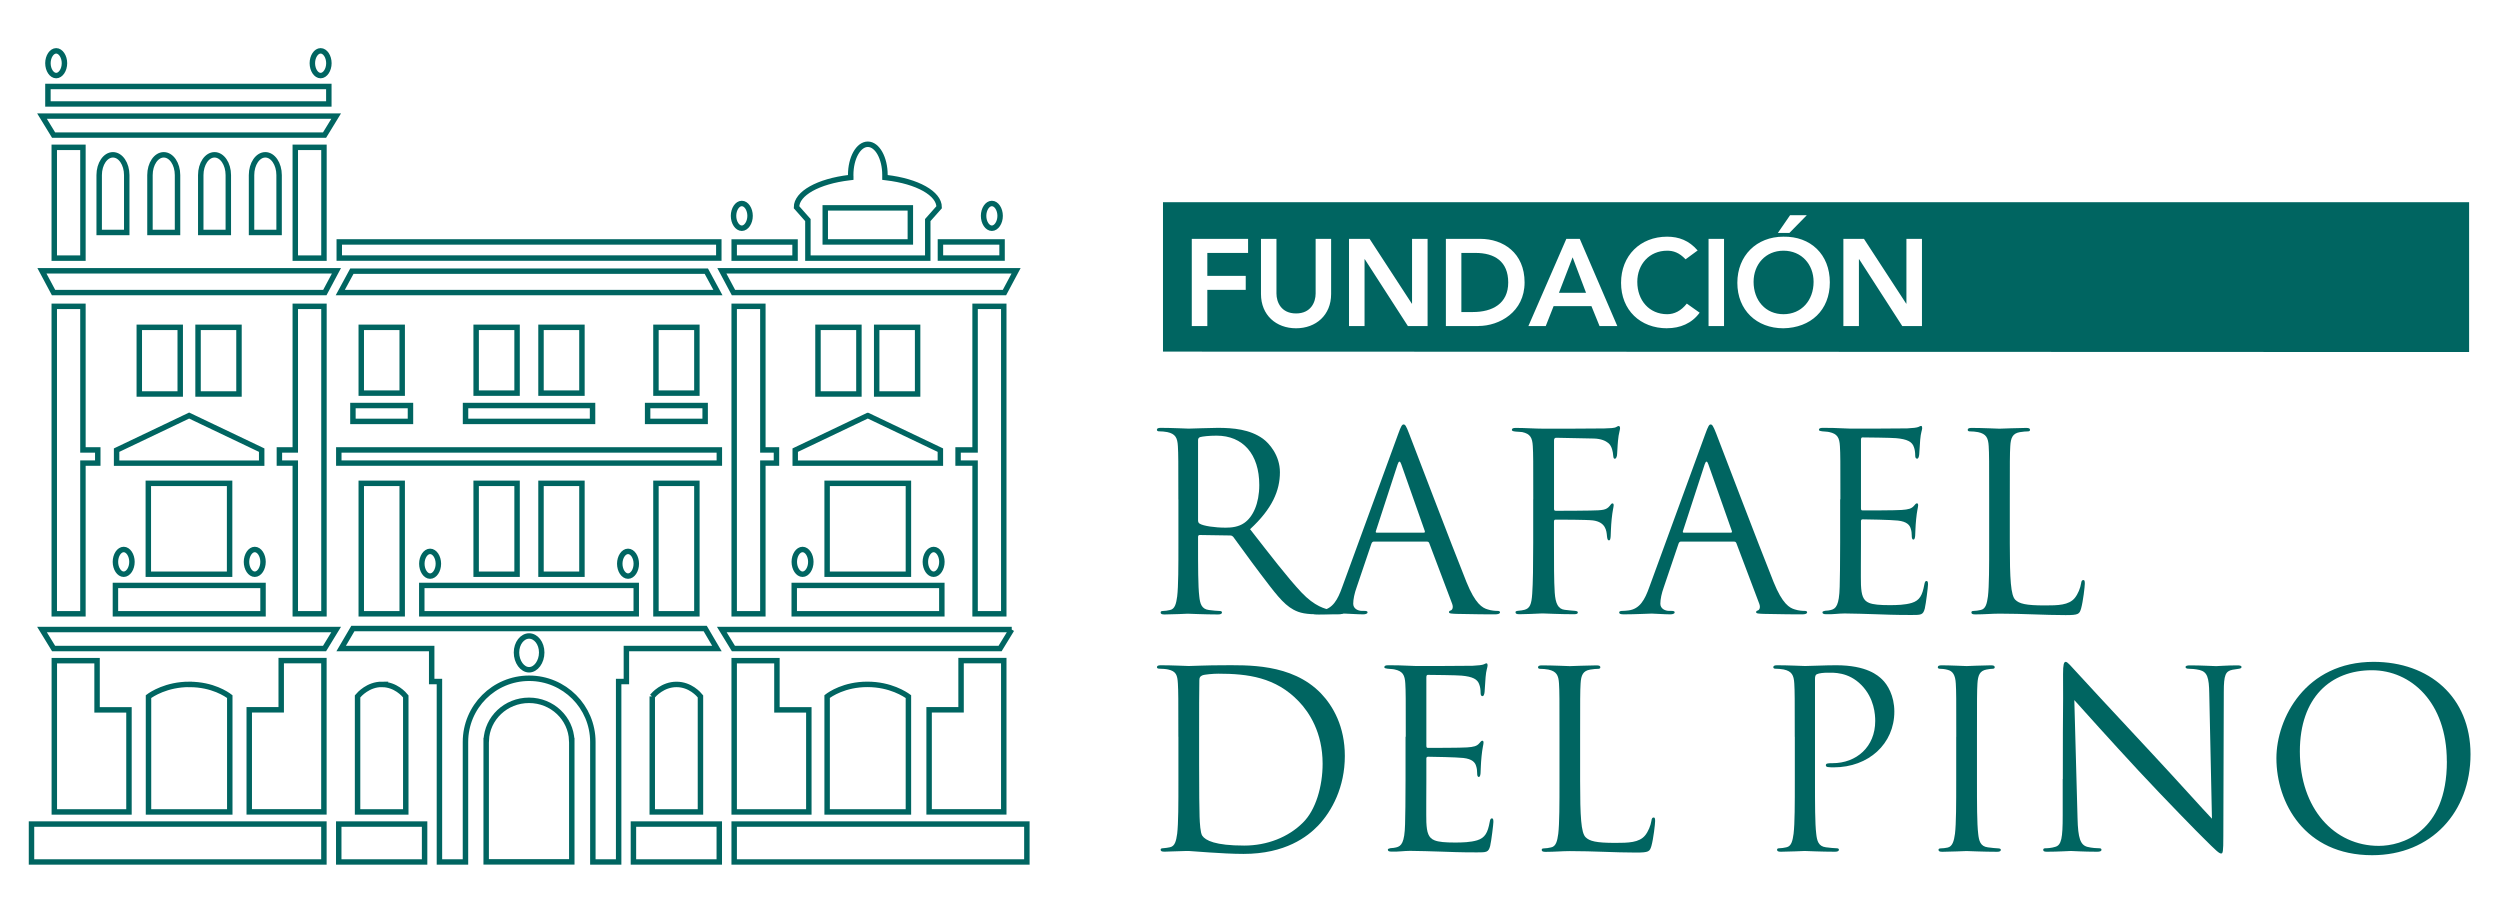 <svg width="518" height="190" viewBox="0 0 518 190" fill="none" xmlns="http://www.w3.org/2000/svg">
<g clip-path="url(#clip0_77_881)">
<path fill-rule="evenodd" clip-rule="evenodd" d="M323.015 60.668H328.628L325.846 53.317L323.015 60.668Z" fill="#006561"/>
<path fill-rule="evenodd" clip-rule="evenodd" d="M305.724 52.406H302.795V64.654H305.189C309.223 64.654 312.504 62.916 312.504 58.53C312.504 54.143 309.648 52.406 305.724 52.406Z" fill="#006561"/>
<path fill-rule="evenodd" clip-rule="evenodd" d="M369.541 51.944C365.811 51.944 363.344 54.8 363.344 58.396C363.344 62.248 365.823 65.104 369.541 65.104C373.259 65.104 375.775 62.248 375.775 58.396C375.775 54.8 373.296 51.944 369.541 51.944Z" fill="#006561"/>
<path fill-rule="evenodd" clip-rule="evenodd" d="M240.97 41.883V72.856L511.599 72.941V41.895H240.97V41.883ZM370.89 44.593H374.365L370.768 48.262H368.375L370.902 44.593H370.89ZM258.602 52.406H250.157V57.157H258.116V60.061H250.157V67.558H246.937V49.489H258.602V52.394V52.406ZM275.808 60.924C275.808 65.286 272.673 68.02 268.541 68.02C264.41 68.02 261.275 65.286 261.275 60.924V49.489H264.483V60.814C264.483 62.6 265.455 64.946 268.541 64.946C271.628 64.946 272.6 62.6 272.6 60.814V49.489H275.808V60.924ZM295.796 67.558H291.713L282.782 53.706H282.734V67.558H279.514V49.489H283.779L292.527 62.916H292.576V49.489H295.796V67.558ZM306.319 67.558H299.587V49.489H306.708C311.459 49.489 315.894 52.394 315.894 58.518C315.894 64.642 310.669 67.546 306.331 67.546L306.319 67.558ZM331.423 67.558L329.746 63.427H321.909L320.281 67.558H316.684L324.546 49.489H327.328L335.105 67.558H331.435H331.423ZM345.421 68.02C339.856 68.02 335.883 64.241 335.883 58.603C335.883 52.965 339.868 49.04 345.421 49.04C347.864 49.04 349.966 49.83 351.752 51.895L349.249 53.73C347.924 52.321 346.697 51.944 345.445 51.944C341.715 51.944 339.248 54.799 339.248 58.396C339.248 62.248 341.727 65.103 345.445 65.103C346.904 65.103 348.301 64.435 349.504 62.904L352.165 64.788C350.537 67.035 348.082 68.008 345.433 68.008L345.421 68.02ZM357.22 67.558H354.012V49.489H357.22V67.558ZM369.517 68.02C363.952 68.02 359.978 64.241 359.978 58.603C359.978 52.965 363.964 49.04 369.517 49.04C375.155 48.943 379.14 52.709 379.14 58.505C379.14 64.302 375.155 67.923 369.517 68.02ZM398.23 67.558H394.147L385.216 53.706H385.167V67.558H381.947V49.489H386.212L394.961 62.916H395.01V49.489H398.23V67.558Z" fill="#006561"/>
<path d="M244.154 103.477C244.154 95.506 244.154 94.072 244.057 92.444C243.96 90.706 243.546 89.892 241.857 89.527C241.444 89.43 240.582 89.369 240.12 89.369C239.913 89.369 239.707 89.272 239.707 89.066C239.707 88.762 239.962 88.652 240.521 88.652C242.817 88.652 246.037 88.81 246.293 88.81C246.851 88.81 250.74 88.652 252.319 88.652C255.54 88.652 258.966 88.956 261.676 90.9C262.952 91.824 265.2 94.327 265.2 97.851C265.2 101.63 263.62 105.409 259.015 109.649C263.207 115.02 266.682 119.565 269.647 122.736C272.405 125.652 274.605 126.211 275.88 126.418C276.853 126.576 277.569 126.576 277.873 126.576C278.128 126.576 278.335 126.734 278.335 126.88C278.335 127.183 278.031 127.293 277.108 127.293H273.475C270.607 127.293 269.331 127.038 268.007 126.321C265.807 125.142 264.021 122.639 261.105 118.811C258.954 116.004 256.56 112.578 255.54 111.253C255.333 111.047 255.187 110.95 254.871 110.95L248.589 110.852C248.334 110.852 248.237 111.01 248.237 111.266V112.493C248.237 117.402 248.237 121.436 248.492 123.587C248.65 125.069 248.954 126.199 250.485 126.394C251.202 126.491 252.319 126.6 252.781 126.6C253.085 126.6 253.194 126.758 253.194 126.904C253.194 127.159 252.939 127.317 252.38 127.317C249.573 127.317 246.353 127.159 246.098 127.159C246.05 127.159 242.829 127.317 241.298 127.317C240.74 127.317 240.484 127.22 240.484 126.904C240.484 126.746 240.582 126.6 240.897 126.6C241.359 126.6 241.967 126.503 242.429 126.394C243.449 126.187 243.704 125.069 243.911 123.587C244.166 121.436 244.166 117.402 244.166 112.493V103.501L244.154 103.477ZM248.249 107.912C248.249 108.167 248.346 108.374 248.601 108.519C249.367 108.981 251.712 109.333 253.972 109.333C255.199 109.333 256.633 109.176 257.8 108.361C259.586 107.134 260.922 104.376 260.922 100.487C260.922 94.096 257.544 90.268 252.076 90.268C250.545 90.268 249.16 90.426 248.65 90.572C248.395 90.669 248.237 90.876 248.237 91.18V107.888L248.249 107.912Z" fill="#006561"/>
<path d="M284.678 112.213C284.423 112.213 284.265 112.371 284.167 112.626L281.105 121.667C280.644 122.943 280.388 124.17 280.388 125.093C280.388 126.114 281.361 126.576 282.223 126.576H282.685C283.195 126.576 283.353 126.673 283.353 126.88C283.353 127.183 282.892 127.293 282.43 127.293C281.203 127.293 279.161 127.135 278.602 127.135C278.043 127.135 275.224 127.293 272.83 127.293C272.162 127.293 271.858 127.196 271.858 126.88C271.858 126.673 272.114 126.576 272.575 126.576C272.928 126.576 273.389 126.527 273.803 126.479C276.148 126.175 277.181 124.231 278.092 121.679L289.696 89.94C290.304 88.251 290.51 87.948 290.826 87.948C291.142 87.948 291.337 88.203 291.944 89.782C292.71 91.727 300.729 112.833 303.852 120.597C305.687 125.142 307.169 125.968 308.251 126.272C309.016 126.527 309.831 126.576 310.244 126.576C310.547 126.576 310.803 126.624 310.803 126.88C310.803 127.183 310.341 127.293 309.782 127.293C309.016 127.293 305.286 127.293 301.762 127.196C300.79 127.147 300.231 127.147 300.231 126.843C300.231 126.637 300.389 126.539 300.584 126.491C300.887 126.394 301.191 125.932 300.887 125.106L296.136 112.529C296.039 112.323 295.93 112.225 295.675 112.225H284.69L284.678 112.213ZM295.006 110.366C295.261 110.366 295.261 110.208 295.213 110.014L290.352 96.222C290.097 95.457 289.842 95.457 289.587 96.222L285.091 110.014C284.994 110.269 285.091 110.366 285.249 110.366H295.006Z" fill="#006561"/>
<path d="M317.692 103.476C317.692 95.505 317.692 94.072 317.595 92.443C317.498 90.706 317.085 89.892 315.396 89.527C315.092 89.478 314.582 89.478 314.12 89.43C313.658 89.381 313.257 89.333 313.257 89.077C313.257 88.774 313.512 88.664 314.071 88.664C316.064 88.664 318.008 88.822 319.843 88.822C320.864 88.822 331.241 88.822 332.407 88.774C333.586 88.725 334.497 88.725 334.91 88.47C335.068 88.373 335.263 88.263 335.372 88.263C335.579 88.263 335.676 88.47 335.676 88.725C335.676 88.98 335.469 89.697 335.372 90.305C335.166 91.787 335.166 92.601 335.068 94.035C335.068 94.643 334.813 95.056 334.607 95.056C334.351 95.056 334.303 94.849 334.254 94.388C334.206 93.671 333.999 92.443 333.282 91.836C332.675 91.325 331.751 90.912 330.269 90.864C327.656 90.815 325.056 90.766 322.456 90.706C322.152 90.706 321.994 90.864 321.994 91.265V105.372C321.994 105.676 322.042 105.834 322.346 105.834C324.436 105.834 327.352 105.834 329.442 105.785C332.152 105.737 332.82 105.688 333.537 104.813C333.793 104.509 333.89 104.303 334.096 104.303C334.303 104.303 334.351 104.461 334.351 104.716C334.351 105.02 334.096 105.895 333.938 107.571C333.78 109.102 333.78 110.33 333.732 111.095C333.683 111.654 333.635 111.958 333.379 111.958C333.076 111.958 333.027 111.606 332.966 111.095C332.869 109.965 332.711 108.179 330.05 107.827C328.774 107.669 323.209 107.669 322.334 107.669C322.079 107.669 321.982 107.766 321.982 108.13V112.468C321.982 116.806 321.982 120.439 322.14 122.785C322.298 125.081 322.857 126.211 324.23 126.357C324.898 126.454 325.761 126.515 326.32 126.564C326.781 126.612 326.927 126.721 326.927 126.916C326.927 127.171 326.672 127.268 326.113 127.268C323.258 127.268 320.086 127.11 319.831 127.11H319.369C318.349 127.159 316.052 127.268 314.825 127.268C314.266 127.268 314.011 127.171 314.011 126.855C314.011 126.697 314.108 126.6 314.57 126.551C315.08 126.503 315.542 126.454 315.894 126.345C316.963 126.041 317.328 125.276 317.474 123.028C317.632 120.828 317.68 117.256 317.68 112.444V103.452L317.692 103.476Z" fill="#006561"/>
<path d="M348.313 112.213C348.058 112.213 347.9 112.371 347.803 112.626L344.741 121.667C344.279 122.943 344.024 124.17 344.024 125.093C344.024 126.114 344.996 126.576 345.859 126.576H346.32C346.831 126.576 346.989 126.673 346.989 126.88C346.989 127.183 346.527 127.293 346.065 127.293C344.838 127.293 342.796 127.135 342.237 127.135C341.679 127.135 338.859 127.293 336.466 127.293C335.797 127.293 335.494 127.196 335.494 126.88C335.494 126.673 335.749 126.576 336.211 126.576C336.563 126.576 337.025 126.527 337.438 126.479C339.783 126.175 340.816 124.231 341.727 121.679L353.331 89.94C353.939 88.251 354.146 87.948 354.449 87.948C354.753 87.948 354.96 88.203 355.579 89.782C356.345 91.727 364.365 112.833 367.487 120.597C369.322 125.142 370.805 125.968 371.886 126.272C372.652 126.527 373.466 126.576 373.879 126.576C374.183 126.576 374.438 126.624 374.438 126.88C374.438 127.183 373.976 127.293 373.417 127.293C372.652 127.293 368.921 127.293 365.397 127.196C364.425 127.147 363.866 127.147 363.866 126.843C363.866 126.637 364.024 126.539 364.219 126.491C364.523 126.394 364.826 125.932 364.523 125.106L359.771 112.529C359.674 112.323 359.565 112.225 359.31 112.225H348.325L348.313 112.213ZM358.629 110.366C358.884 110.366 358.884 110.208 358.836 110.014L353.975 96.222C353.72 95.457 353.465 95.457 353.21 96.222L348.714 110.014C348.617 110.269 348.714 110.366 348.872 110.366H358.629Z" fill="#006561"/>
<path d="M381.328 103.477C381.328 95.505 381.328 94.072 381.23 92.443C381.133 90.706 380.72 89.892 379.031 89.527C378.679 89.43 378.01 89.43 377.549 89.369C377.196 89.32 376.88 89.272 376.88 89.065C376.88 88.762 377.135 88.652 377.694 88.652C378.873 88.652 380.246 88.652 383.466 88.81C383.818 88.81 393.989 88.81 395.168 88.762C396.286 88.713 397.209 88.604 397.513 88.458C397.817 88.3 397.926 88.251 398.072 88.251C398.218 88.251 398.278 88.458 398.278 88.713C398.278 89.065 397.975 89.685 397.865 91.119C397.817 91.884 397.768 92.856 397.659 94.181C397.61 94.691 397.452 95.044 397.245 95.044C396.942 95.044 396.832 94.788 396.832 94.375C396.832 93.707 396.735 93.1 396.577 92.686C396.225 91.508 395.143 90.997 392.895 90.791C392.033 90.694 386.455 90.633 385.896 90.633C385.69 90.633 385.593 90.791 385.593 91.143V105.251C385.593 105.603 385.641 105.761 385.896 105.761C386.565 105.761 392.847 105.761 394.025 105.664C395.398 105.567 396.067 105.409 396.577 104.801C396.832 104.497 396.99 104.291 397.185 104.291C397.343 104.291 397.44 104.388 397.44 104.704C397.44 105.02 397.185 105.882 397.027 107.559C396.869 109.139 396.869 110.318 396.82 111.034C396.772 111.545 396.662 111.8 396.468 111.8C396.164 111.8 396.115 111.387 396.115 110.986C396.115 110.524 396.067 110.014 395.909 109.552C395.702 108.787 395.095 108.07 393.248 107.863C391.863 107.705 386.808 107.608 385.945 107.608C385.69 107.608 385.593 107.766 385.593 107.96V112.456C385.593 114.194 385.544 120.124 385.593 121.193C385.69 123.283 386.006 124.413 387.282 124.923C388.156 125.276 389.53 125.385 391.522 125.385C393.053 125.385 394.742 125.336 396.115 124.923C397.756 124.413 398.315 123.344 398.716 121.144C398.813 120.585 398.922 120.379 399.177 120.379C399.481 120.379 399.481 120.792 399.481 121.144C399.481 121.557 399.068 125.033 398.813 126.102C398.461 127.426 398.047 127.426 396.055 127.426C392.276 127.426 390.587 127.329 388.594 127.268C386.552 127.22 384.195 127.11 382.202 127.11C380.975 127.11 379.748 127.317 378.423 127.268C377.864 127.268 377.609 127.171 377.609 126.855C377.609 126.697 377.864 126.6 378.168 126.551C378.679 126.503 378.982 126.503 379.347 126.393C380.416 126.138 381.084 125.421 381.182 121.594C381.23 119.601 381.279 116.989 381.279 112.444V103.452L381.328 103.477Z" fill="#006561"/>
<path d="M416.432 112.566C416.432 120.075 416.639 123.344 417.562 124.267C418.376 125.081 419.713 125.446 423.698 125.446C426.408 125.446 428.656 125.397 429.883 123.915C430.552 123.101 431.062 121.825 431.208 120.853C431.256 120.44 431.366 120.184 431.669 120.184C431.925 120.184 431.973 120.391 431.973 120.95C431.973 121.509 431.621 124.583 431.208 126.066C430.855 127.244 430.697 127.451 427.988 127.451C423.589 127.451 419.251 127.147 414.293 127.147C412.714 127.147 411.171 127.305 409.287 127.305C408.728 127.305 408.473 127.208 408.473 126.892C408.473 126.734 408.57 126.588 408.886 126.588C409.348 126.588 409.955 126.491 410.417 126.382C411.438 126.175 411.693 125.057 411.9 123.575C412.155 121.424 412.155 117.39 412.155 112.481V103.489C412.155 95.518 412.155 94.084 412.058 92.456C411.96 90.718 411.547 89.904 409.858 89.539C409.445 89.442 408.582 89.382 408.121 89.382C407.914 89.382 407.708 89.284 407.708 89.078C407.708 88.774 407.963 88.665 408.522 88.665C410.818 88.665 414.038 88.823 414.293 88.823C414.549 88.823 418.279 88.665 419.81 88.665C420.369 88.665 420.624 88.762 420.624 89.078C420.624 89.284 420.418 89.382 420.211 89.382C419.859 89.382 419.142 89.43 418.522 89.539C417.04 89.795 416.626 90.669 416.529 92.456C416.432 94.096 416.432 95.518 416.432 103.489V112.59V112.566Z" fill="#006561"/>
<path d="M244.154 152.664C244.154 144.693 244.154 143.259 244.057 141.631C243.96 139.893 243.704 139.079 242.015 138.715C241.602 138.617 240.74 138.557 240.278 138.557C239.925 138.557 239.719 138.459 239.719 138.253C239.719 137.949 239.974 137.84 240.533 137.84C242.83 137.84 246.05 137.998 246.305 137.998C246.912 137.998 250.132 137.84 253.207 137.84C258.261 137.84 267.618 137.378 273.693 143.66C276.245 146.321 278.651 150.562 278.651 156.637C278.651 163.078 275.99 168.035 273.134 171.049C270.935 173.345 266.342 176.93 257.654 176.93C255.455 176.93 252.745 176.772 250.545 176.626C248.298 176.468 246.56 176.322 246.305 176.322C246.208 176.322 245.333 176.322 244.263 176.371C243.243 176.371 242.064 176.468 241.298 176.468C240.74 176.468 240.484 176.371 240.484 176.055C240.484 175.897 240.582 175.751 240.995 175.751C241.554 175.703 241.967 175.654 242.429 175.545C243.449 175.338 243.704 174.22 243.911 172.738C244.166 170.587 244.166 166.553 244.166 161.644V152.652L244.154 152.664ZM248.456 158.181C248.456 163.6 248.504 168.303 248.553 169.275C248.601 170.55 248.711 172.592 249.112 173.163C249.78 174.135 251.773 175.204 257.8 175.204C262.551 175.204 266.949 173.467 269.963 170.453C272.624 167.841 274.046 162.944 274.046 158.241C274.046 151.753 271.239 147.561 269.137 145.361C264.337 140.306 258.504 139.589 252.429 139.589C251.408 139.589 249.513 139.747 249.112 139.942C248.65 140.148 248.504 140.404 248.504 140.963C248.455 142.7 248.456 147.913 248.456 151.85V158.181Z" fill="#006561"/>
<path d="M291.276 152.664C291.276 144.693 291.276 143.259 291.179 141.631C291.081 139.893 290.668 139.079 288.979 138.715C288.627 138.617 287.959 138.617 287.497 138.557C287.145 138.508 286.829 138.46 286.829 138.253C286.829 137.949 287.084 137.84 287.643 137.84C288.821 137.84 290.194 137.84 293.415 137.998C293.767 137.998 303.937 137.998 305.116 137.949C306.234 137.901 307.157 137.791 307.461 137.645C307.765 137.487 307.874 137.439 308.02 137.439C308.166 137.439 308.227 137.645 308.227 137.901C308.227 138.253 307.923 138.873 307.814 140.306C307.765 141.072 307.716 142.044 307.607 143.369C307.558 143.879 307.4 144.243 307.194 144.243C306.89 144.243 306.781 143.988 306.781 143.575C306.781 142.907 306.683 142.299 306.526 141.886C306.173 140.707 305.092 140.197 302.844 139.991C301.981 139.893 296.404 139.833 295.845 139.833C295.638 139.833 295.541 139.991 295.541 140.343V154.45C295.541 154.803 295.59 154.961 295.845 154.961C296.513 154.961 302.795 154.961 303.974 154.863C305.347 154.766 306.015 154.608 306.526 153.989C306.781 153.685 306.939 153.478 307.133 153.478C307.291 153.478 307.388 153.575 307.388 153.891C307.388 154.207 307.133 155.07 306.975 156.747C306.817 158.327 306.817 159.505 306.769 160.222C306.72 160.732 306.611 160.988 306.416 160.988C306.112 160.988 306.064 160.575 306.064 160.174C306.064 159.712 306.015 159.201 305.857 158.74C305.651 157.974 305.043 157.257 303.196 157.051C301.811 156.893 296.756 156.796 295.893 156.796C295.638 156.796 295.541 156.953 295.541 157.148V161.644C295.541 163.381 295.492 169.311 295.541 170.38C295.638 172.47 295.954 173.6 297.23 174.111C298.093 174.463 299.478 174.573 301.471 174.573C303.002 174.573 304.691 174.524 306.064 174.111C307.704 173.6 308.263 172.531 308.664 170.332C308.761 169.773 308.871 169.566 309.126 169.566C309.43 169.566 309.43 169.979 309.43 170.332C309.43 170.745 309.016 174.22 308.761 175.289C308.409 176.614 307.996 176.614 306.003 176.614C302.224 176.614 300.535 176.517 298.542 176.456C296.501 176.407 294.144 176.298 292.151 176.298C290.924 176.298 289.696 176.505 288.372 176.456C287.813 176.456 287.558 176.359 287.558 176.043C287.558 175.885 287.813 175.788 288.117 175.739C288.627 175.69 288.931 175.69 289.295 175.581C290.365 175.326 291.033 174.609 291.13 170.781C291.179 168.789 291.227 166.188 291.227 161.632V152.64L291.276 152.664Z" fill="#006561"/>
<path d="M327.401 161.765C327.401 169.275 327.608 172.543 328.531 173.467C329.345 174.281 330.682 174.646 334.667 174.646C337.377 174.646 339.625 174.597 340.852 173.115C341.521 172.3 342.031 171.025 342.177 170.052C342.225 169.639 342.335 169.384 342.638 169.384C342.894 169.384 342.942 169.591 342.942 170.15C342.942 170.709 342.59 173.783 342.177 175.265C341.824 176.444 341.666 176.65 338.957 176.65C334.558 176.65 330.22 176.347 325.262 176.347C323.683 176.347 322.14 176.505 320.256 176.505C319.697 176.505 319.442 176.407 319.442 176.092C319.442 175.934 319.539 175.788 319.855 175.788C320.317 175.788 320.924 175.691 321.386 175.581C322.407 175.375 322.662 174.257 322.869 172.774C323.124 170.624 323.124 166.589 323.124 161.68V152.689C323.124 144.717 323.124 143.284 323.027 141.655C322.929 139.918 322.516 139.104 320.827 138.739C320.414 138.642 319.551 138.581 319.09 138.581C318.883 138.581 318.677 138.484 318.677 138.277C318.677 137.974 318.932 137.864 319.491 137.864C321.787 137.864 325.007 138.022 325.262 138.022C325.518 138.022 329.248 137.864 330.779 137.864C331.338 137.864 331.593 137.961 331.593 138.277C331.593 138.484 331.387 138.581 331.18 138.581C330.828 138.581 330.111 138.63 329.491 138.739C328.009 138.994 327.595 139.869 327.498 141.655C327.401 143.296 327.401 144.717 327.401 152.689V161.79V161.765Z" fill="#006561"/>
<path d="M371.874 152.664C371.874 144.693 371.874 143.259 371.777 141.631C371.68 139.894 371.266 139.079 369.577 138.715C369.164 138.618 368.302 138.557 367.84 138.557C367.633 138.557 367.427 138.46 367.427 138.253C367.427 137.949 367.682 137.84 368.241 137.84C370.537 137.84 373.612 137.998 374.013 137.998C375.131 137.998 378.095 137.84 380.453 137.84C386.844 137.84 389.141 139.991 389.955 140.756C391.085 141.826 392.507 144.134 392.507 147.451C392.507 154.098 387.197 158.995 379.942 158.995C379.687 158.995 379.128 158.995 378.873 158.946C378.618 158.946 378.314 158.849 378.314 158.594C378.314 158.181 378.618 158.132 379.699 158.132C384.657 158.132 388.545 154.754 388.545 149.396C388.545 148.12 388.387 144.693 385.678 141.935C382.968 139.177 379.857 139.383 378.679 139.383C377.816 139.383 376.941 139.48 376.479 139.687C376.176 139.784 376.066 140.149 376.066 140.659V161.656C376.066 166.565 376.066 170.599 376.321 172.75C376.479 174.232 376.783 175.363 378.314 175.557C379.031 175.654 380.149 175.763 380.611 175.763C380.914 175.763 381.024 175.921 381.024 176.067C381.024 176.322 380.769 176.48 380.21 176.48C377.403 176.48 374.183 176.322 373.928 176.322C373.77 176.322 370.55 176.48 369.019 176.48C368.46 176.48 368.204 176.383 368.204 176.067C368.204 175.909 368.302 175.763 368.618 175.763C369.079 175.763 369.687 175.666 370.149 175.557C371.169 175.35 371.424 174.232 371.631 172.75C371.886 170.599 371.886 166.565 371.886 161.656V152.664H371.874Z" fill="#006561"/>
<path d="M405.338 152.664C405.338 144.693 405.338 143.259 405.241 141.631C405.144 139.893 404.633 139.031 403.503 138.776C402.944 138.618 402.276 138.569 401.924 138.569C401.717 138.569 401.511 138.472 401.511 138.265C401.511 137.961 401.766 137.852 402.325 137.852C404.014 137.852 407.234 138.01 407.489 138.01C407.744 138.01 410.964 137.852 412.495 137.852C413.054 137.852 413.309 137.949 413.309 138.265C413.309 138.472 413.103 138.569 412.896 138.569C412.544 138.569 412.228 138.618 411.62 138.727C410.235 138.982 409.834 139.857 409.725 141.643C409.628 143.284 409.628 144.705 409.628 152.676V161.668C409.628 166.577 409.628 170.611 409.883 172.762C410.041 174.245 410.344 175.375 411.875 175.569C412.592 175.666 413.662 175.776 413.965 175.776C414.427 175.776 414.573 175.934 414.573 176.079C414.573 176.335 414.366 176.492 413.808 176.492C411.001 176.492 407.732 176.335 407.477 176.335C407.222 176.335 404.002 176.492 402.471 176.492C401.912 176.492 401.656 176.395 401.656 176.079C401.656 175.921 401.754 175.776 402.215 175.776C402.519 175.776 403.078 175.727 403.54 175.618C404.561 175.411 404.864 174.232 405.071 172.762C405.326 170.611 405.326 166.577 405.326 161.668V152.676L405.338 152.664Z" fill="#006561"/>
<path d="M427.417 161.401C427.417 142.955 427.514 149.602 427.465 139.687C427.465 137.694 427.623 137.135 428.024 137.135C428.425 137.135 429.3 138.265 429.81 138.776C430.576 139.638 438.195 147.877 446.056 156.297C451.111 161.717 456.689 167.95 458.317 169.639L457.758 143.685C457.709 140.367 457.345 139.237 455.765 138.824C454.842 138.618 454.027 138.569 453.566 138.569C453.007 138.569 452.849 138.411 452.849 138.217C452.849 137.913 453.262 137.864 453.87 137.864C456.166 137.864 458.621 138.022 459.18 138.022C459.738 138.022 461.427 137.864 463.517 137.864C464.076 137.864 464.441 137.913 464.441 138.217C464.441 138.423 464.234 138.52 463.882 138.569C463.469 138.618 463.165 138.666 462.558 138.776C461.124 139.079 460.771 139.845 460.771 143.369L460.674 173.212C460.674 176.59 460.577 176.845 460.212 176.845C459.799 176.845 459.192 176.286 456.482 173.576C455.923 173.066 448.559 165.557 443.14 159.724C437.21 153.333 431.439 146.892 429.798 145.058L430.467 169.53C430.564 173.722 431.074 175.046 432.459 175.46C433.431 175.715 434.549 175.763 435.011 175.763C435.266 175.763 435.424 175.861 435.424 176.067C435.424 176.371 435.12 176.48 434.501 176.48C431.584 176.48 429.543 176.322 429.081 176.322C428.62 176.322 426.481 176.48 424.172 176.48C423.662 176.48 423.358 176.432 423.358 176.067C423.358 175.861 423.516 175.763 423.771 175.763C424.184 175.763 425.096 175.715 425.861 175.46C427.137 175.107 427.392 173.625 427.392 168.971V161.413L427.417 161.401Z" fill="#006561"/>
<path d="M471.671 157.112C471.671 148.837 477.698 137.135 491.805 137.135C503.3 137.135 511.891 144.389 511.891 156.297C511.891 168.205 503.823 177.197 491.501 177.197C477.503 177.197 471.671 166.31 471.671 157.112ZM506.982 157.731C506.982 145.471 499.521 138.873 491.453 138.873C482.923 138.873 476.531 144.499 476.531 155.69C476.531 167.598 483.688 175.265 492.887 175.265C497.492 175.265 506.994 172.604 506.994 157.743L506.982 157.731Z" fill="#006561"/>
<path d="M128.415 121.302H90.82M212.768 170.745V178.607H152.122V170.745H212.768ZM131.246 178.607H149.035V170.745H131.246V178.607ZM70.187 178.607H87.976V170.745H70.187V178.607ZM6.527 178.607H67.113V170.745H6.527V178.607ZM199.122 147.075H192.512V168.218H207.98V136.88H199.134V147.075H199.122ZM171.381 168.23H188.223V144.341C187.591 143.879 184.516 141.801 179.729 141.801C174.941 141.801 171.977 143.867 171.381 144.329V168.218V168.23ZM152.122 136.892V168.23H167.59V147.087H160.98V136.892H152.134H152.122ZM135.147 144.292V168.23H145.135V144.292C144.795 143.867 143.033 141.813 140.177 141.813C137.322 141.813 135.499 143.867 135.135 144.304L135.147 144.292ZM79.13 141.801C76.287 141.801 74.452 143.855 74.088 144.292V168.23H84.076V144.292C83.735 143.867 81.974 141.813 79.118 141.813L79.13 141.801ZM58.255 147.075H51.644V168.218H67.113V136.88H58.267V147.075H58.255ZM39.263 141.801C34.475 141.801 31.401 143.867 30.769 144.341V168.23H47.61V144.341C47.015 143.879 44.062 141.813 39.263 141.813V141.801ZM11.254 136.892V168.23H26.723V147.087H20.112V136.892H11.266H11.254ZM209.633 130.44H149.558L151.964 134.377H207.215L209.621 130.44H209.633ZM11.108 134.377H67.246L69.652 130.44H8.703L11.108 134.377ZM128.415 116.806C128.415 118.192 129.193 119.37 130.128 119.37C131.064 119.37 131.842 118.192 131.842 116.806C131.842 115.421 131.064 114.243 130.128 114.243C129.193 114.243 128.415 115.421 128.415 116.806ZM87.405 116.806C87.405 118.192 88.183 119.37 89.118 119.37C90.054 119.37 90.832 118.192 90.832 116.806C90.832 115.421 90.054 114.243 89.118 114.243C88.183 114.243 87.405 115.421 87.405 116.806ZM120.578 118.981V100.147H112.096V118.981H120.578ZM107.138 118.981V100.147H98.657V118.981H107.138ZM179.802 86.101L164.771 93.27V95.967H194.845V93.27L179.814 86.101H179.802ZM149.048 93.221H70.199V95.955H149.048V93.221ZM39.19 86.101L24.159 93.27V95.967H54.221V93.27L39.19 86.101ZM134.187 87.316H146.107V84.023H134.187V87.316ZM96.458 87.316H122.777V84.023H96.458V87.316ZM73.127 87.316H85.048V84.023H73.127V87.316ZM181.649 67.825V81.641H190.13V67.825H181.649ZM169.486 67.825V81.641H177.967V67.825H169.486ZM41.036 67.825V81.641H49.518V67.825H41.036ZM28.861 67.825V81.641H37.343V67.825H28.861ZM135.912 67.825V81.459H144.394V67.825H135.912ZM112.096 67.825V81.459H120.578V67.825H112.096ZM98.657 67.825V81.459H107.138V67.825H98.657ZM74.853 67.825V81.459H83.335V67.825H74.853ZM208.126 60.62L210.532 56.112H149.57L151.976 60.62H208.114H208.126ZM70.515 60.62H148.756L146.35 56.185H72.909L70.503 60.62H70.515ZM67.307 60.62L69.713 56.112H8.69L11.096 60.62H67.295H67.307ZM67.125 53.487V30.522H61.183V53.487H67.125ZM17.184 53.487V30.522H11.242V53.487H17.184ZM207.628 50.133H194.857V53.475H207.628V50.133ZM152.122 53.487H164.735V50.146H152.122V53.487ZM148.938 50.133H70.296V53.475H148.938V50.133ZM205.514 47.29C206.437 47.29 207.227 46.111 207.227 44.726C207.227 43.341 206.449 42.162 205.514 42.162C204.578 42.162 203.8 43.341 203.8 44.726C203.8 46.111 204.578 47.29 205.514 47.29ZM153.701 47.29C154.625 47.29 155.415 46.111 155.415 44.726C155.415 43.341 154.637 42.162 153.701 42.162C152.766 42.162 151.988 43.341 151.988 44.726C151.988 46.111 152.766 47.29 153.701 47.29ZM54.974 32.077C53.394 32.077 52.118 33.96 52.118 36.281V48.165H57.829V36.281C57.829 33.96 56.553 32.077 54.974 32.077ZM44.451 32.077C42.871 32.077 41.596 33.96 41.596 36.281V48.165H47.306V36.281C47.306 33.96 46.031 32.077 44.451 32.077ZM33.928 32.077C32.349 32.077 31.073 33.96 31.073 36.281V48.165H36.784V36.281C36.784 33.96 35.508 32.077 33.928 32.077ZM23.405 32.077C21.826 32.077 20.55 33.96 20.55 36.281V48.165H26.261V36.281C26.261 33.96 24.985 32.077 23.405 32.077ZM67.246 27.994L69.652 24.057H8.703L11.108 27.994H67.246ZM68.133 17.921H9.93V21.542H68.133V17.921ZM66.432 15.661C67.356 15.661 68.146 14.482 68.146 13.097C68.146 11.712 67.368 10.533 66.432 10.533C65.497 10.533 64.719 11.712 64.719 13.097C64.719 14.482 65.497 15.661 66.432 15.661ZM11.643 15.661C12.567 15.661 13.356 14.482 13.356 13.097C13.356 11.712 12.567 10.533 11.643 10.533C10.72 10.533 9.93 11.712 9.93 13.097C9.93 14.482 10.707 15.661 11.643 15.661ZM165.038 42.94C165.038 40.084 169.534 37.569 175.974 36.804L176.278 36.767V36.476C176.278 36.476 176.278 36.391 176.266 36.342C176.266 36.306 176.266 36.281 176.266 36.245C176.266 32.733 177.858 29.89 179.814 29.89C181.77 29.89 183.362 32.745 183.362 36.245C183.362 36.281 183.362 36.306 183.362 36.342C183.362 36.378 183.362 36.427 183.362 36.476V36.767L183.654 36.804C190.094 37.557 194.59 40.084 194.59 42.94L192.232 45.601V53.487H167.396V45.601L165.038 42.94ZM170.992 50.133H188.624V43.074H170.992V50.133ZM135.912 127.183H144.394V100.147H135.912V127.183ZM17.184 95.955H20.258V93.221H17.184V63.475H11.242V127.183H17.184V95.955ZM67.125 63.475H61.183V93.221H57.89V95.955H61.183V127.183H67.125V63.475ZM74.853 127.183H83.335V100.147H74.853V127.183ZM202.038 63.475V93.221H198.515V95.955H202.038V127.183H207.98V63.475H202.038ZM131.829 121.302H87.393V127.183H131.829V121.302ZM112.242 135.203C112.242 133.259 111.039 131.777 109.629 131.777C108.22 131.777 107.017 133.271 107.017 135.203C107.017 137.135 108.22 138.776 109.629 138.776C111.039 138.776 112.242 137.135 112.242 135.203ZM109.605 145.106C104.805 145.106 100.917 148.812 100.747 153.43C100.747 153.43 100.747 153.43 100.735 153.43V178.583H118.475V153.43C118.475 153.43 118.475 153.43 118.463 153.43C118.293 148.812 114.405 145.106 109.617 145.106H109.605ZM158.064 95.955H160.883V93.221H158.064V63.475H152.122V127.183H158.064V95.955ZM52.787 113.854C51.863 113.854 51.073 115.032 51.073 116.418C51.073 117.803 51.851 118.981 52.787 118.981C53.722 118.981 54.5 117.803 54.5 116.418C54.5 115.032 53.722 113.854 52.787 113.854ZM23.916 116.418C23.916 117.803 24.693 118.981 25.629 118.981C26.565 118.981 27.342 117.803 27.342 116.418C27.342 115.032 26.565 113.854 25.629 113.854C24.693 113.854 23.916 115.032 23.916 116.418ZM54.5 121.302H23.916V127.183H54.5V121.302ZM146.119 130.233H73.115L70.685 134.377H89.446V141.218H91.05V178.607H96.445V153.734C96.445 146.443 102.351 140.537 109.642 140.537C116.932 140.537 122.838 146.443 122.838 153.734V178.607H128.184V141.218H129.788V134.377H148.549L146.119 130.233ZM47.574 118.981V100.147H30.732V118.981H47.574ZM193.448 113.854C192.524 113.854 191.734 115.032 191.734 116.418C191.734 117.803 192.512 118.981 193.448 118.981C194.383 118.981 195.161 117.803 195.161 116.418C195.161 115.032 194.383 113.854 193.448 113.854ZM164.577 116.418C164.577 117.803 165.354 118.981 166.29 118.981C167.226 118.981 168.003 117.803 168.003 116.418C168.003 115.032 167.226 113.854 166.29 113.854C165.354 113.854 164.577 115.032 164.577 116.418ZM195.149 121.302H164.564V127.183H195.149V121.302ZM188.223 118.981V100.147H171.381V118.981H188.223Z" stroke="#006561" stroke-width="1.13" stroke-miterlimit="10"/>
</g>
<defs>
<clipPath id="clip0_77_881">
<rect width="505.935" height="169.204" fill="white" transform="translate(5.956 9.962)"/>
</clipPath>
</defs>
</svg>
